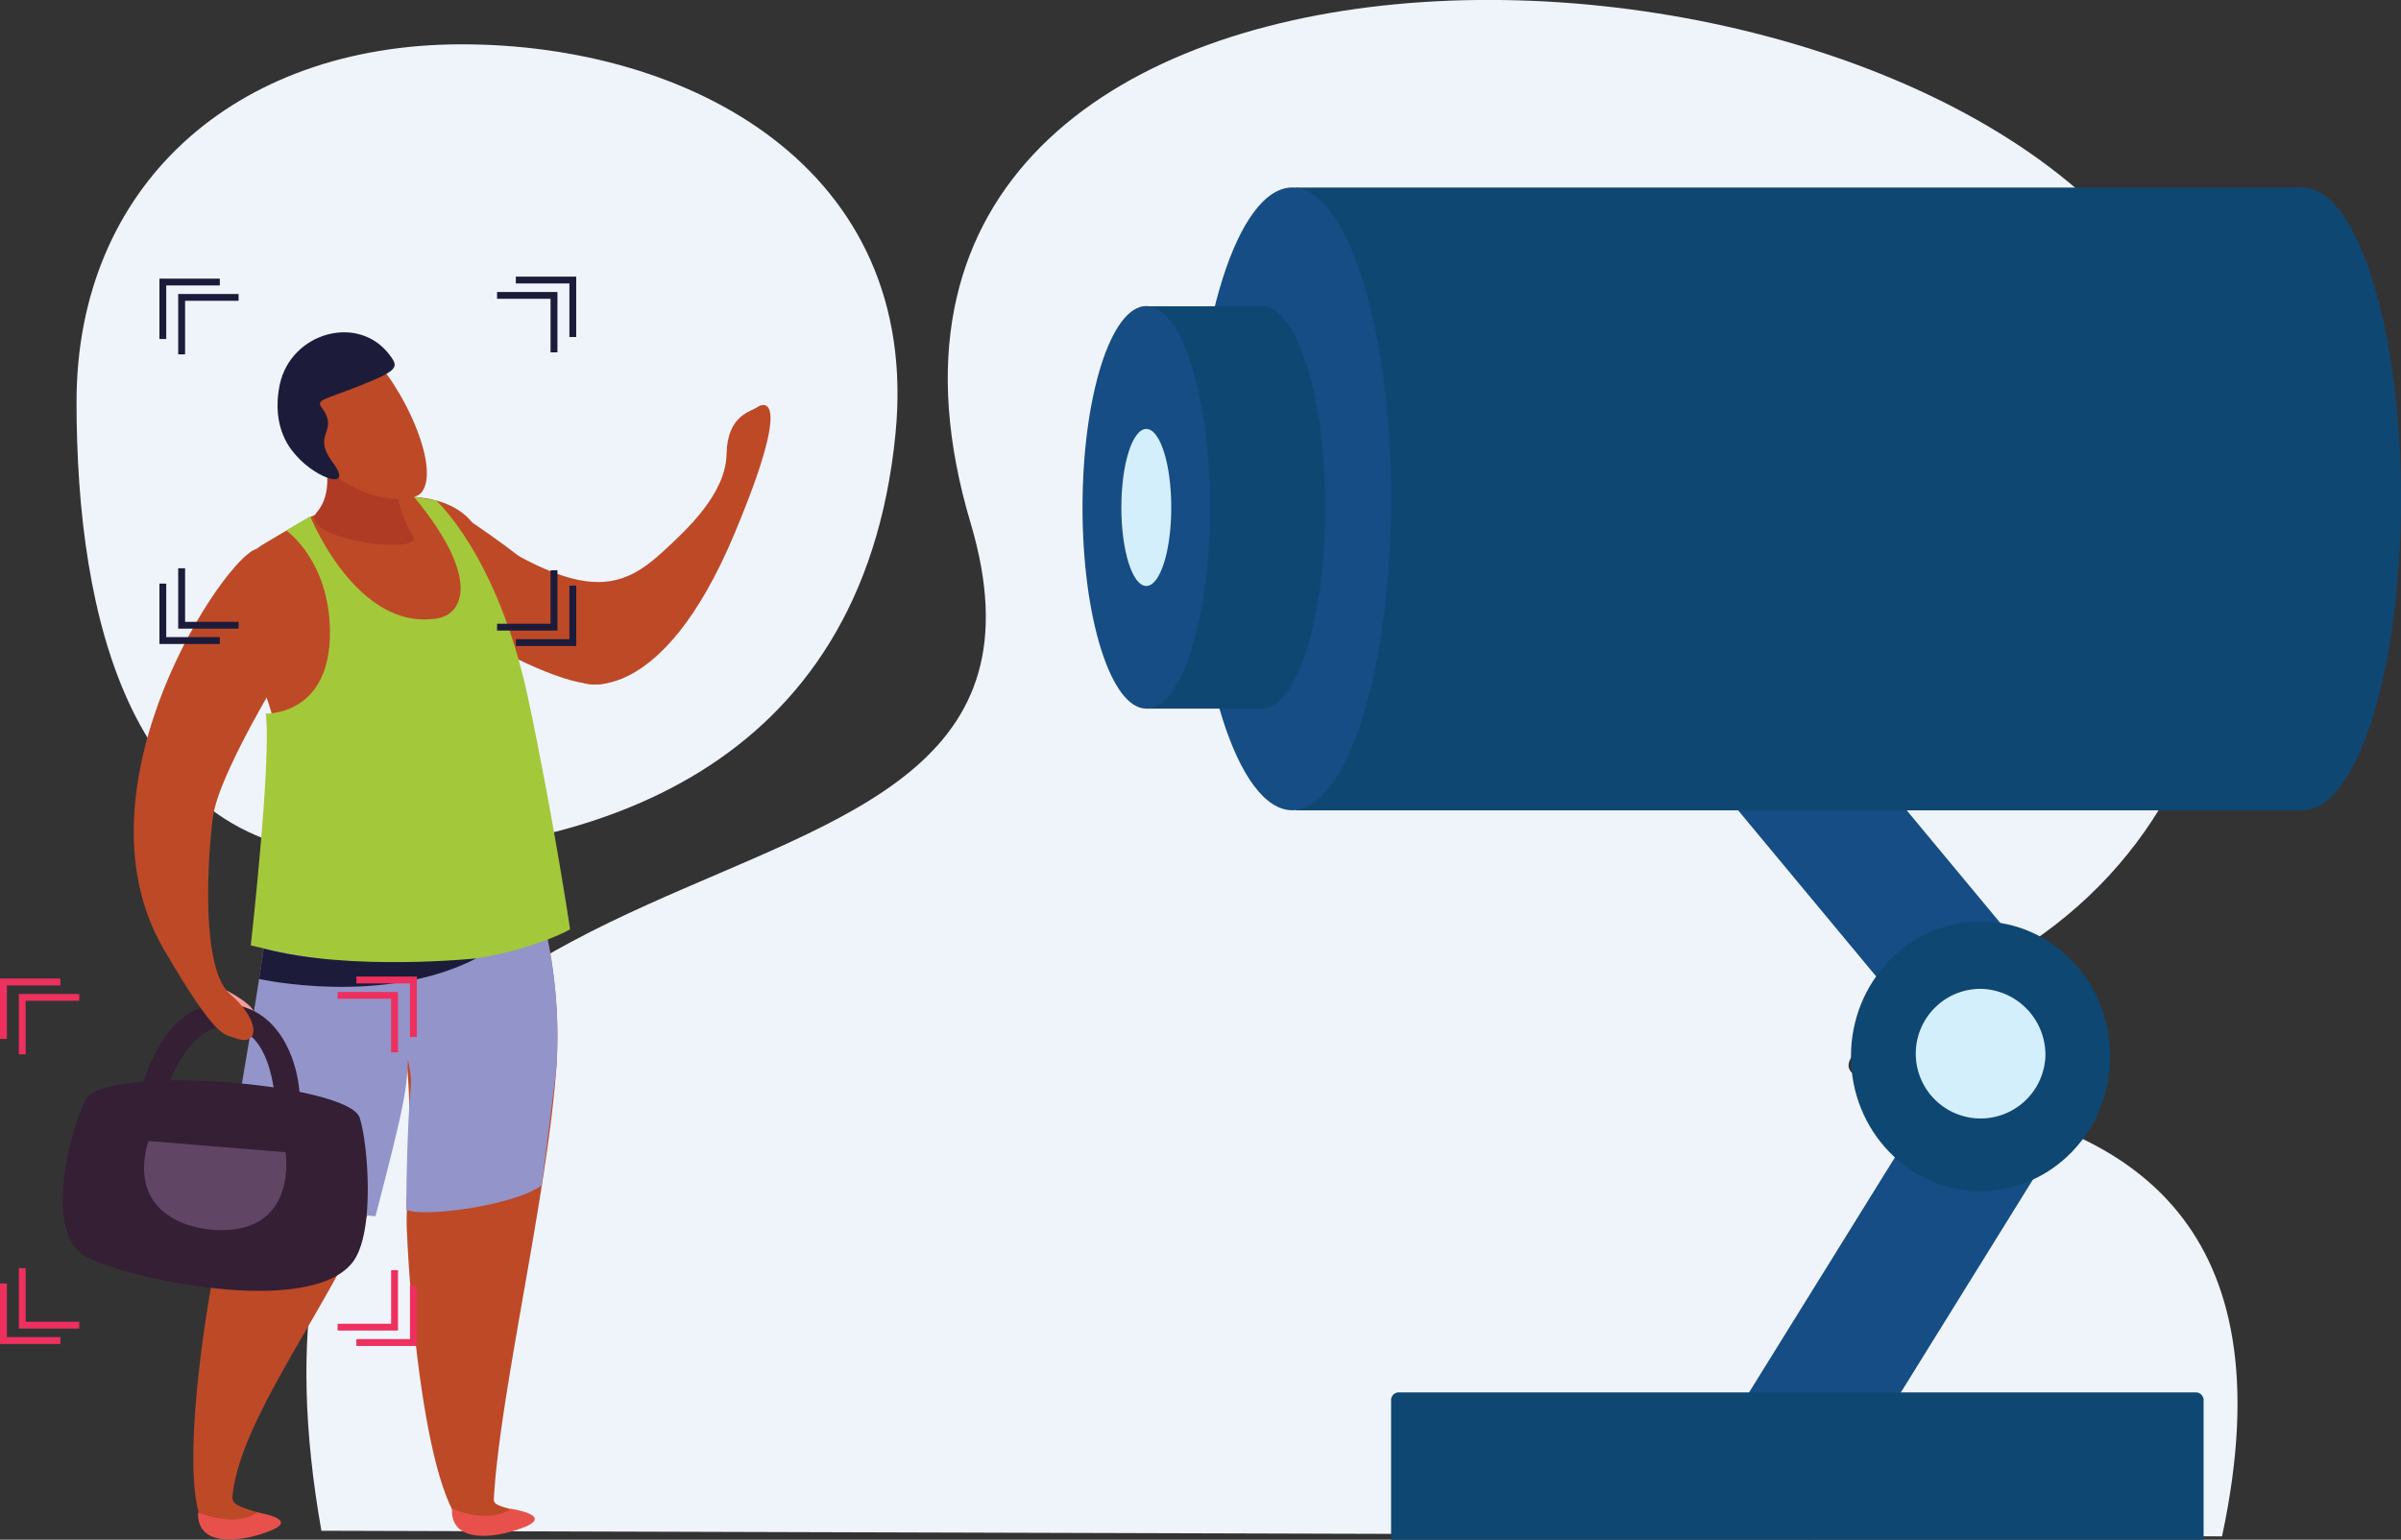 <svg id="Layer_1" data-name="Layer 1" xmlns="http://www.w3.org/2000/svg" viewBox="0 0 275.14 176.49"><rect x="0" y="0" width="275.14" height="176.49" fill="#333333" stroke="none"/><title>cctv</title><path d="M117.62,99.62c-3.8,38.9-35.37,48.31-61.53,48.31S23.77,120.65,23.77,96,41.76,55,67.91,55,120.6,69.19,117.62,99.62Z" transform="translate(-15 -49.92)" style="fill:#eff4fb"/><path d="M51.83,225.39c-16.44-93,91-59.75,74.39-115.53-22.16-74.58,103-73.74,135-29.41,12.15,16.82,17.42,61.23-18.49,80.53-52.32,28.09,42.59-8,26.9,65.05Z" transform="translate(-15 -49.92)" style="fill:#eff4fb"/><polygon points="241.81 120.95 230.76 130.9 189.21 80.89 200.26 70.94 241.81 120.95" style="fill:#154d84"/><polygon points="207.36 176.49 195.08 168.24 229.54 112.69 241.81 120.94 207.36 176.49" style="fill:#154d84"/><rect x="148.49" y="21.5" width="115.34" height="71.39" style="fill:#0f4773"/><path d="M290.14,107.11c0,19.71-5.06,35.69-11.31,35.69s-11.31-16-11.31-35.69,5.06-35.7,11.31-35.7S290.14,87.39,290.14,107.11Z" transform="translate(-15 -49.92)" style="fill:#0f4773"/><path d="M174.41,107.11c0,19.71-5.06,35.69-11.31,35.69s-11.31-16-11.31-35.69,5.06-35.7,11.31-35.7S174.41,87.39,174.41,107.11Z" transform="translate(-15 -49.92)" style="fill:#154d84"/><path d="M166.87,108.09c0,12.74-3.27,23.06-7.31,23.06s-7.31-10.32-7.31-23.06S155.52,85,159.56,85,166.87,95.35,166.87,108.09Z" transform="translate(-15 -49.92)" style="fill:#0f4773"/><rect x="131.36" y="35.11" width="13.2" height="46.12" style="fill:#0f4773"/><path d="M153.67,108.09c0,12.74-3.28,23.06-7.31,23.06s-7.31-10.32-7.31-23.06S142.32,85,146.36,85,153.67,95.35,153.67,108.09Z" transform="translate(-15 -49.92)" style="fill:#154d84"/><path d="M149.22,108.09c0,5-1.28,9-2.86,9s-2.86-4-2.86-9,1.28-9,2.86-9S149.22,103.11,149.22,108.09Z" transform="translate(-15 -49.92)" style="fill:#d4effc"/><path d="M256.81,171c0,8.53-6.64,15.45-14.85,15.45s-14.85-6.92-14.85-15.45,6.65-15.46,14.85-15.46S256.81,162.48,256.81,171Z" transform="translate(-15 -49.92)" style="fill:#0f4773"/><path d="M249.39,171a7.43,7.43,0,1,1-7.43-7.73A7.57,7.57,0,0,1,249.39,171Z" transform="translate(-15 -49.92)" style="fill:#d4effc"/><path d="M266.73,209.53H175.2a.9.9,0,0,0-.79,1v15.9h93.11v-15.9A.91.91,0,0,0,266.73,209.53Z" transform="translate(-15 -49.92)" style="fill:#0f4773"/><path d="M40.19,163.05s3.46,1.65,3.94,2.9-2.45.29-2.45.29Z" transform="translate(-15 -49.92)" style="fill:#f79e9a"/><path d="M81.93,128.24s8.85,2.86,17.23-17.13c6.92-16.51,3.18-14.92,2.68-14.55-.74.55-3.49.89-3.58,5.4s-4.4,8.55-7.41,11.3c-4.18,3.83-8,5-16.54.33C71.76,112.18,80.87,125.11,81.93,128.24Z" transform="translate(-15 -49.92)" style="fill:#be4927"/><path d="M58,115.27S60,104,68,109.1s21.15,16,17.27,18.76C80.7,131.06,61,118,58,115.27Z" transform="translate(-15 -49.92)" style="fill:#be4927"/><path d="M45.14,112.33c1.55-.92,5.16-3.09,6.27-3.54,5.33-2.21,17.56-4.32,19.13,4.29,1.34,7.28-2.51,18,1.67,29.23a55.77,55.77,0,0,1,6.56,29.79c-1,14.52-6.41,37.11-7.16,49.32-.06.84-.19,1,2.9,1.73,3.6.82.84,2.53-4.77,2.48-5.27,0-7.62-22.91-8.13-35-.15-3.4,1.17-13.69-.62-23.39-.21,3.63-.53,7.75-1,12.28-1.34,13.24-17.14,30.59-18.33,41.74-.09.85,0,1.19,2.8,2s.08,2.46-4.73,2.34-1.87-23.19.63-34c2.17-9.44,3.48-18.36,6.28-43.3h0c0-.22.05-.43.07-.66.49-8.78,1.16-14.4-3.21-22.17l-.34-.62C39.48,117.92,42.42,114,45.14,112.33Z" transform="translate(-15 -49.92)" style="fill:#be4927"/><path d="M73.65,145.19c-9.61,7-21.92,4.85-27.13,3.75-1.42,12.55-4.78,30.37-5.74,36.85,4.2,1.52,16,3.54,17.25,3.54,3.51-13.5,3.51-14.3,3.73-17.92.77,4.18,0,0-.22,17.14,1.49,1,12.35-.37,15.54-2.76.15-1.3,1.61-12.51,1.69-13.69A55.27,55.27,0,0,0,73.65,145.19Z" transform="translate(-15 -49.92)" style="fill:#9394c9"/><path d="M66.79,222.87s4.19,1.83,6.76,0c0,0,4.71.71,1.76,2S66.61,227.15,66.79,222.87Z" transform="translate(-15 -49.92)" style="fill:#e8514b"/><path d="M37.7,223.29s4.19,1.83,6.77,0c0,0,4.72.71,1.74,2S37.53,227.57,37.7,223.29Z" transform="translate(-15 -49.92)" style="fill:#e8514b"/><path d="M73.65,145.19s-9.44,6.7-27.13,3.75l-.33,2.76s17.48,5.71,28.92-3.78A9.55,9.55,0,0,0,73.65,145.19Z" transform="translate(-15 -49.92)" style="fill:#ee305f"/><path d="M50.55,109.11s5.34,13.28,14.61,11.69c2.8-.48,5.1-4.45-2.71-13.92l2.54.42s7,6.3,10.49,22.47c2.87,13.43,4.85,26.68,4.85,26.68s-13.11,7.65-36.59,1.84c0,0,2.39-21.28,1.72-26.57,0,0,7.47.28,7.35-9.49-.09-8.09-5-11.5-5-11.5s2.44-1.43,2.72-1.62Z" transform="translate(-15 -49.92)" style="fill:#a3c93a"/><path d="M51.41,100s2.51,5.51-.06,8.59,12.29,5.12,11,2.78a12.47,12.47,0,0,1-1.71-9.11Z" transform="translate(-15 -49.92)" style="fill:#af3b25"/><path d="M56.5,89.94C60,92,65.73,103,63.36,106.3c-1,1.43-6.68,1.4-11.26-3-1.88-1.8-4.54-5.37-3.3-9.87C49.35,91.39,52.47,87.6,56.5,89.94Z" transform="translate(-15 -49.92)" style="fill:#be4927"/><path d="M59.71,90.69c1,1.33.88,1.71-3.42,3.42s-5.09,1.6-4.41,2.55c2.06,2.8-1.25,2.93,1.24,6.25s-1.78,1.94-4.12-.71c-.47-.53-3-3.08-1.94-8.2C48.34,88,56.15,85.81,59.71,90.69Z" transform="translate(-15 -49.92)" style="fill:#1d1b3a"/><path d="M45.22,158.65l-.53,3.49s14.16,3.17,24.89-2.36C69.58,159.78,55.23,161.29,45.22,158.65Z" transform="translate(-15 -49.92)" style="fill:#1d1b3a"/><path d="M30.91,176s2-10.91,9.5-11,9.59,8.74,8.82,13.35h-2.6s.29-9.59-4.82-10.67-8,7.18-8,8.66S30.91,176,30.91,176Z" transform="translate(-15 -49.92)" style="fill:#341f35"/><path d="M41.93,168.91c2.87,1.11,2.92-2.06-.53-5s-2.6-15.74-2-20.34c.76-5.62,10-20.1,10-20.1,4.7-11.45-2.36-11.06-5-10.61-3.36.56-21.58,27.26-10.59,45.95C39.85,169.16,40.66,168.41,41.93,168.91Z" transform="translate(-15 -49.92)" style="fill:#be4927"/><path d="M24.75,176.07c-1.93,4.11-4.64,15.19,0,17.84,4.43,2.53,25.78,7.18,30.7.65,2.58-3.44,1.69-13.72.77-16.51C54.91,174.08,26.77,171.77,24.75,176.07Z" transform="translate(-15 -49.92)" style="fill:#341f35"/><path d="M27.12,177.62c-1.62,3.45-3.91,12.77,0,15,3.72,2.13,21.68,6,25.82.54,2.17-2.89,1.42-11.54.65-13.89C52.49,175.94,28.82,174,27.12,177.62Z" transform="translate(-15 -49.92)" style="fill:#341f35"/><path d="M32,180.71,47.73,182s1.52,9.46-8.14,8.91C36,190.71,29.7,188.6,32,180.71Z" transform="translate(-15 -49.92)" style="fill:#604565"/><polygon points="19.05 38.86 18.27 38.86 18.27 31.94 25.19 31.94 25.19 32.72 19.05 32.72 19.05 38.86" style="fill:#1d1b3a"/><polygon points="21.21 40.62 20.42 40.62 20.42 33.7 27.34 33.7 27.34 34.48 21.21 34.48 21.21 40.62" style="fill:#1d1b3a"/><polygon points="66.03 38.63 65.25 38.63 65.25 32.49 59.11 32.49 59.11 31.71 66.03 31.71 66.03 38.63" style="fill:#1d1b3a"/><polygon points="63.88 40.39 63.09 40.39 63.09 34.25 56.96 34.25 56.96 33.47 63.88 33.47 63.88 40.39" style="fill:#1d1b3a"/><polygon points="25.19 73.82 18.27 73.82 18.27 66.9 19.05 66.9 19.05 73.03 25.19 73.03 25.19 73.82" style="fill:#1d1b3a"/><polygon points="27.34 72.06 20.42 72.06 20.42 65.14 21.21 65.14 21.21 71.28 27.34 71.28 27.34 72.06" style="fill:#1d1b3a"/><polygon points="66.03 74.05 59.11 74.05 59.11 73.27 65.25 73.27 65.25 67.13 66.03 67.13 66.03 74.05" style="fill:#1d1b3a"/><polygon points="63.88 72.28 56.96 72.28 56.96 71.5 63.09 71.5 63.09 65.37 63.88 65.37 63.88 72.28" style="fill:#1d1b3a"/><polygon points="0.79 119.09 0 119.09 0 112.17 6.92 112.17 6.92 112.96 0.79 112.96 0.79 119.09" style="fill:#ee305f"/><polygon points="2.94 120.86 2.16 120.86 2.16 113.94 9.08 113.94 9.08 114.72 2.94 114.72 2.94 120.86" style="fill:#ee305f"/><polygon points="47.77 118.87 46.98 118.87 46.98 112.73 40.84 112.73 40.84 111.94 47.77 111.94 47.77 118.87" style="fill:#ee305f"/><polygon points="45.61 120.63 44.82 120.63 44.82 114.49 38.69 114.49 38.69 113.71 45.61 113.71 45.61 120.63" style="fill:#ee305f"/><polygon points="6.92 154.06 0 154.06 0 147.13 0.79 147.13 0.79 153.27 6.92 153.27 6.92 154.06" style="fill:#ee305f"/><polygon points="9.08 152.29 2.16 152.29 2.16 145.37 2.94 145.37 2.94 151.51 9.08 151.51 9.08 152.29" style="fill:#ee305f"/><polygon points="47.77 154.29 40.84 154.29 40.84 153.5 46.98 153.5 46.98 147.37 47.77 147.37 47.77 154.29" style="fill:#ee305f"/><polygon points="45.61 152.52 38.69 152.52 38.69 151.74 44.82 151.74 44.82 145.6 45.61 145.6 45.61 152.52" style="fill:#ee305f"/></svg>